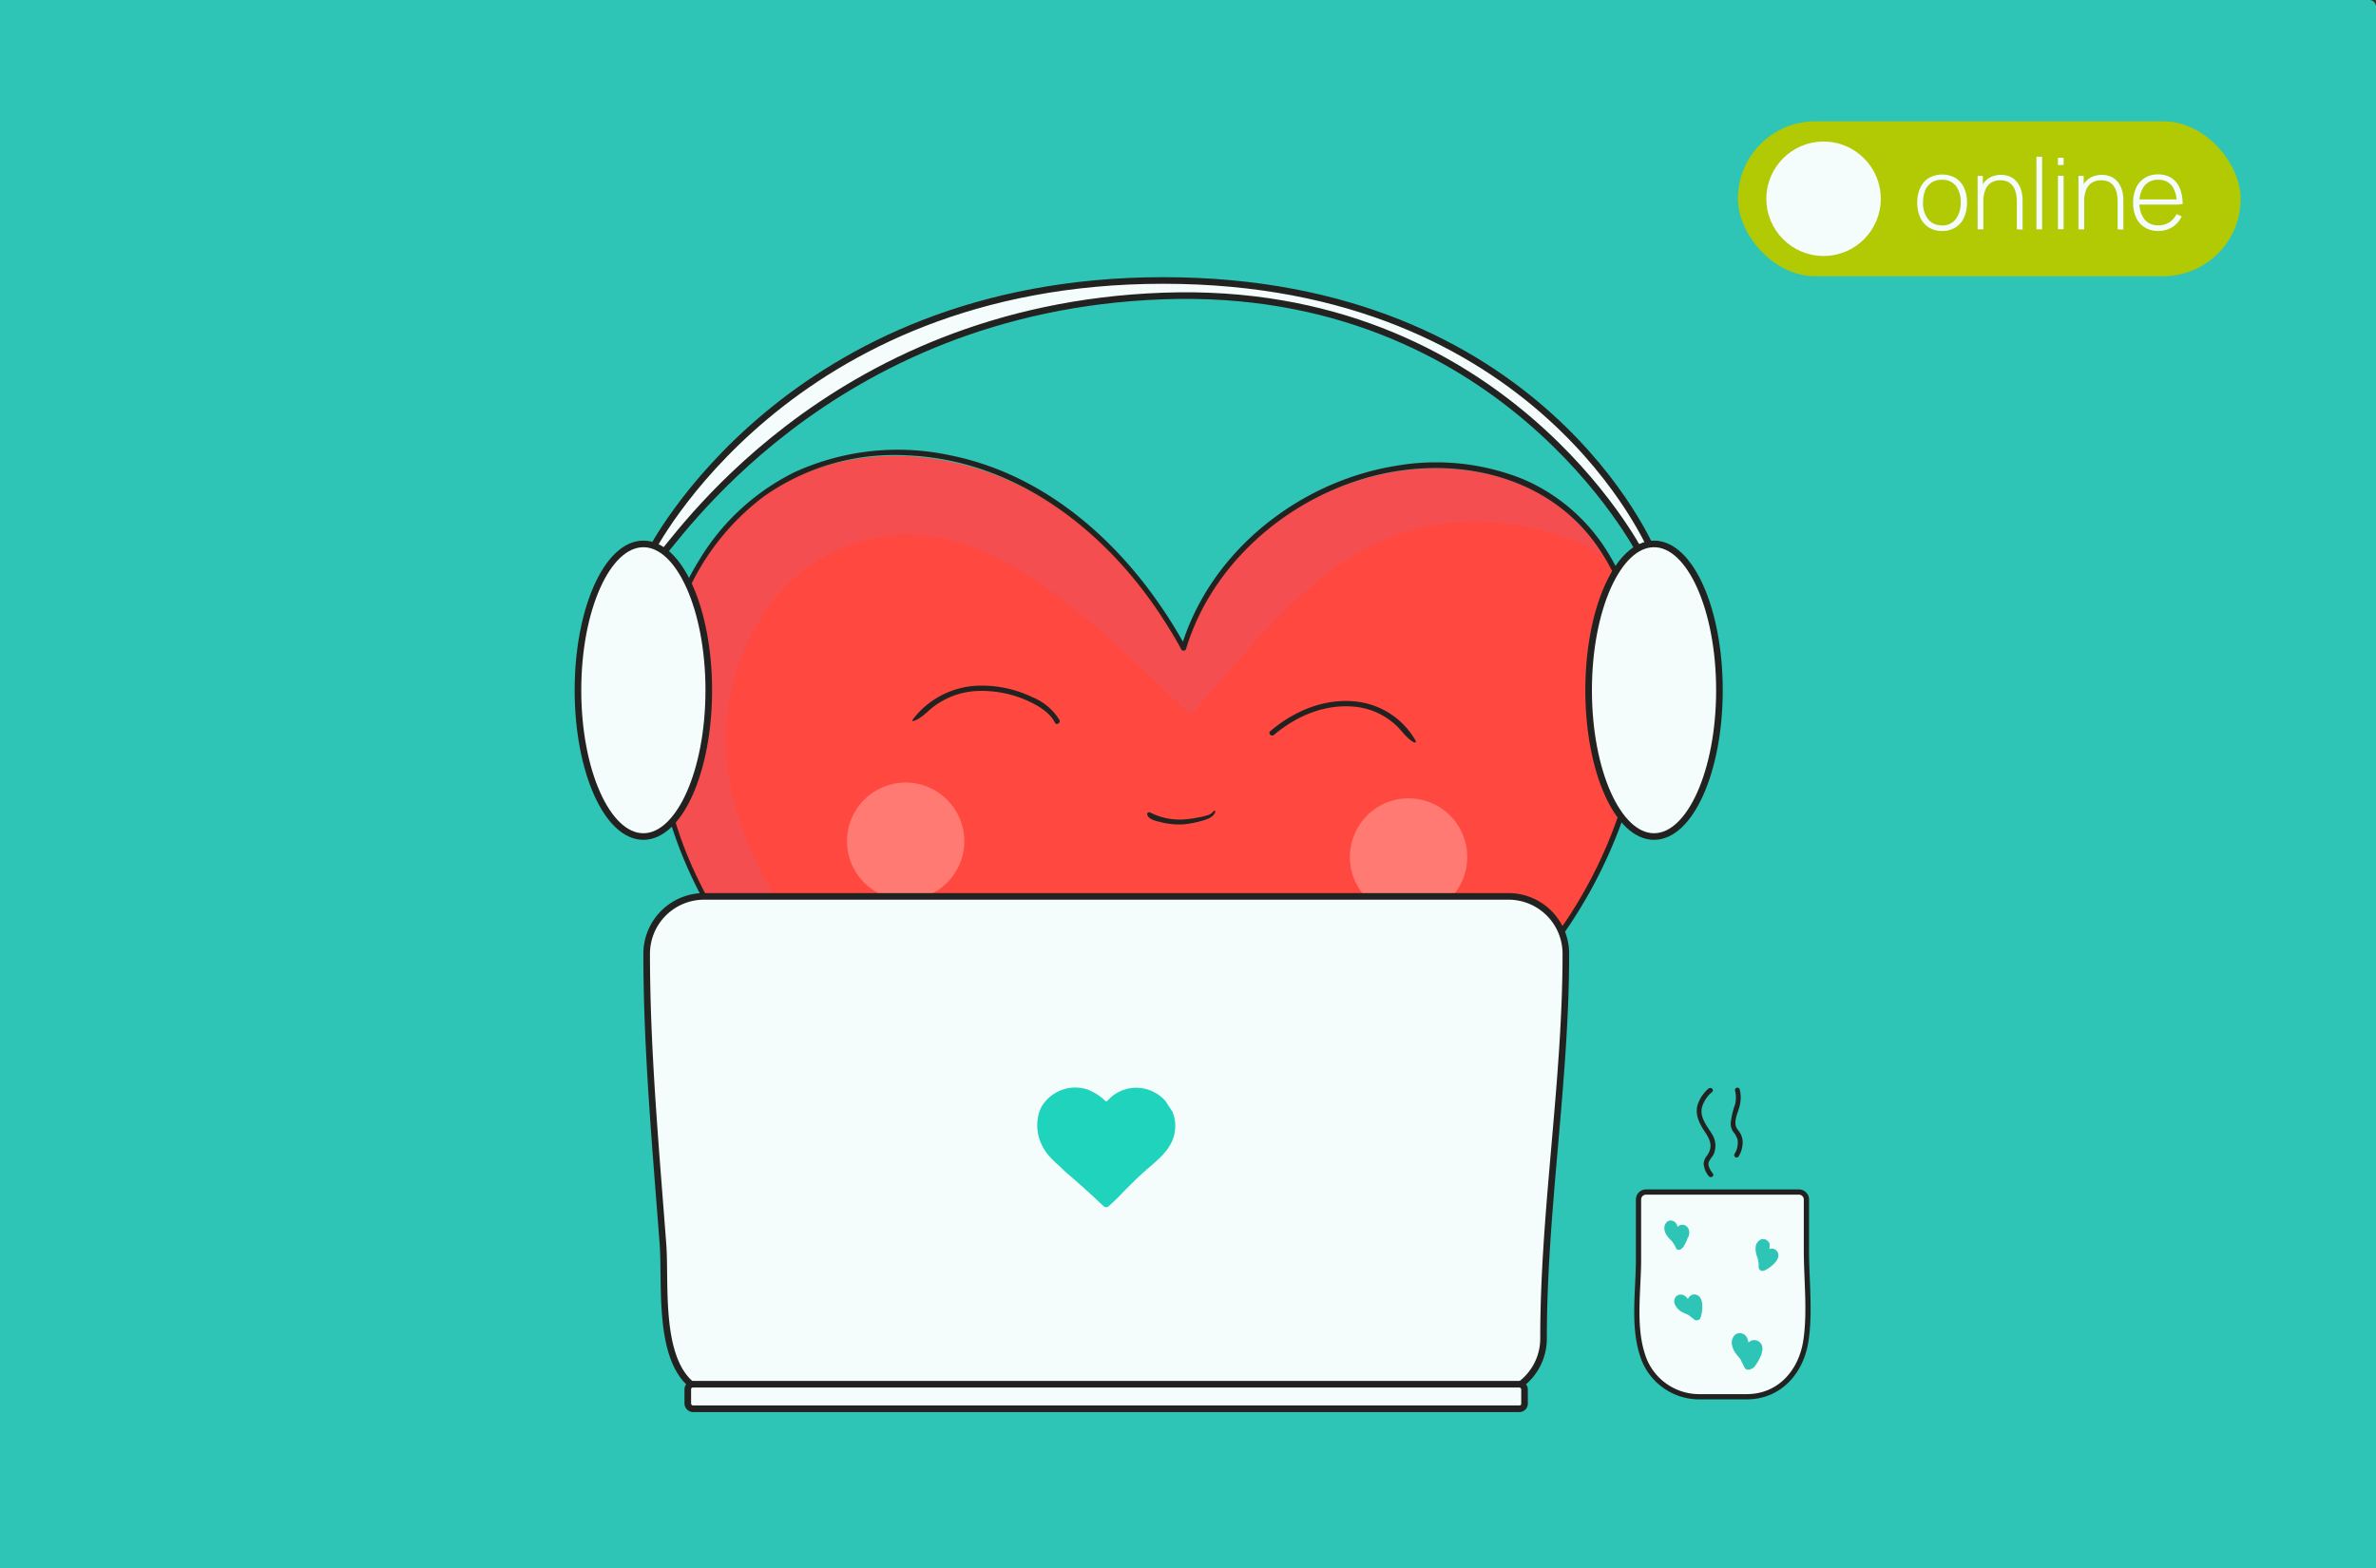 <?xml version="1.0" encoding="UTF-8"?> <svg xmlns="http://www.w3.org/2000/svg" viewBox="0 0 360 237.67"><rect x="0" y="0" width="360" height="237.67" fill="#333333" stroke="none"/> <g style="isolation:isolate"> <g id="Слой_2" data-name="Слой 2"> <g id="POST_5" data-name="POST 5"> <path d="M0,0H359a1,1,0,0,1,1,1v236.7a0,0,0,0,1,0,0H0a0,0,0,0,1,0,0V0A0,0,0,0,1,0,0Z" style="fill:#2ec4b6"></path> <path d="M120.31,72.46c-16.76,8.14-23.71,29.8-19.65,48S117.49,153.73,131.5,166c13.44,11.78,28.6,21.84,45.43,27.81l.82,1c17.87-10.64,27.42-22.83,43.3-36.67,12-10.4,23.06-25.33,26.35-40.83,4.12-19.47-1.86-40.37-21.15-45.27s-41.33,7.56-47,26.63c-5.69-10.42-13.95-19.7-24.56-25S131,67.27,120.31,72.46Z" style="fill:#ff4940"></path> <path d="M120.25,72.66c10.69-5.2,23.77-4.17,34.35,1.18s18.86,14.62,24.56,25c5.7-19.08,27.8-32.16,47.08-27.24A27.2,27.2,0,0,1,243.1,84.31c-3.46-2.48-9.75-4.11-12.52-4.6-24.69-4.36-37.2,14-50.09,28.56C166.14,95.45,147.25,73,125.74,83.91c-11.2,5.7-16.79,19.3-15.6,31.43.83,8.47,4.44,16.46,9.18,23.52a139,139,0,0,0,14.33,17.24c4.29,4.58,10.29,8.15,15.64,11.42C161,174.68,173.54,180.35,186,186c.32.14,2.6,1.42,2.8,1.28-3.23,2.39-7.84,5.38-11.12,7.71l-.82-1c-16.83-6-32-16-45.42-27.8-14-12.31-26.77-27.37-30.85-45.58S103.48,80.8,120.25,72.66Z" style="fill:#db5b77;mix-blend-mode:multiply;opacity:0.3"></path> <path d="M178,194.63c14.74-8.48,26.45-20.71,38.86-32.11,3.18-2.93,6.52-5.7,9.61-8.73a86.18,86.18,0,0,0,8-9,73.22,73.22,0,0,0,11.6-21.24c4.19-12.41,4.75-27.42-2-39.07a28,28,0,0,0-13.34-11.89,35.35,35.35,0,0,0-19.25-2c-13.08,2.12-25.28,10.81-30.82,23a35.51,35.51,0,0,0-1.71,4.54l.73-.09C172.08,84.21,159.84,72.19,144,69a37.66,37.66,0,0,0-23.57,2.53,34.82,34.82,0,0,0-14.34,13.09C98.81,96.25,97.53,111,101.4,124c4.63,15.53,15.3,28.47,27,39.26,12.52,11.5,26.71,21.53,42.43,28.15q3,1.25,6,2.34c.48.17.69-.6.21-.77-15.78-5.63-30-14.79-42.79-25.58-11.87-10.07-23-21.8-29.42-36.18-5.72-12.88-6.72-27.6-1-40.68a37.08,37.08,0,0,1,11.87-15.28A34.27,34.27,0,0,1,137.42,69c16.38.68,30.06,11.3,38.71,24.63,1,1.56,2,3.15,2.85,4.77a.4.4,0,0,0,.73-.09c3.88-12.77,15-22.48,27.68-26,12.45-3.44,26.85-.64,34.58,10.4,7.46,10.66,7.67,25.21,4.33,37.36a69.28,69.28,0,0,1-10.21,21.18c-4.64,6.63-10.27,12.17-16.29,17.53C207.66,169.6,196.55,181.63,183,190.7q-2.61,1.74-5.29,3.34c-.37.23,0,.81.34.59Z" style="fill:#222221"></path> <path d="M205.05,126.88a8.89,8.89,0,1,0,11.35-5.39A8.88,8.88,0,0,0,205.05,126.88Z" style="fill:#ff7a73"></path> <circle cx="137.22" cy="127.47" r="8.89" transform="translate(-2.12 252.62) rotate(-84.82)" style="fill:#ff7a73"></circle> <path d="M183.9,122.89a1.8,1.8,0,0,1-1,.66,9,9,0,0,1-1.36.32,16,16,0,0,1-2.38.31,9.91,9.91,0,0,1-4.91-1.07.3.3,0,0,0-.43.33c.23.83,1.58,1,2.28,1.2a11.86,11.86,0,0,0,3.14.28,15.08,15.08,0,0,0,2.82-.53c.78-.22,1.85-.53,2.07-1.41,0-.13-.16-.22-.22-.09Z" style="fill:#222221"></path> <path d="M214.53,112.31a11.88,11.88,0,0,0-9-6c-4.81-.55-9.46,1.41-13.06,4.48-.4.34.17.9.56.57,3.45-2.93,7.92-4.79,12.5-4.24a10.68,10.68,0,0,1,5.95,2.75c.87.78,1.74,2.17,2.83,2.64a.14.14,0,0,0,.19-.19Z" style="fill:#222221"></path> <path d="M138.39,109.26c1.17-.31,2.25-1.61,3.21-2.29a11.85,11.85,0,0,1,6.17-2.25,17,17,0,0,1,8,1.5c1.51.7,3.29,1.72,4.06,3.28.23.46.92.06.69-.41a8.64,8.64,0,0,0-4.08-3.44,17.66,17.66,0,0,0-8.11-1.75,13,13,0,0,0-10.06,5.16c-.07.1,0,.23.15.2Z" style="fill:#222221"></path> <path d="M225.17,211.52H110c-11.08,0-9-15.55-9.55-23-1.1-14.55-2.47-29.43-2.47-44a8.7,8.7,0,0,1,8.7-8.69H228.55a8.69,8.69,0,0,1,8.7,8.69c0,19.47-3.38,38.83-3.38,58.26A8.69,8.69,0,0,1,225.17,211.52Z" style="fill:#f4fcfc;stroke:#222221;stroke-miterlimit:10"></path> <path d="M176.57,166.82a6,6,0,0,0-3.5-1.92,5.88,5.88,0,0,0-2.94.29,6,6,0,0,0-1.33.7c-.41.28-.74.67-1.12,1a.1.1,0,0,1-.09,0,.09.09,0,0,1-.05,0,8.07,8.07,0,0,0-2.81-1.81,5.94,5.94,0,0,0-6.94,2.66,5.33,5.33,0,0,0-.32.74,6.76,6.76,0,0,0-.06,3.86,7.19,7.19,0,0,0,1.37,2.61,12.72,12.72,0,0,0,1.59,1.61c.54.48,1,1,1.6,1.47q1.92,1.66,3.79,3.38c.47.44.93.89,1.41,1.32s.78.1,1.12-.24c.66-.57,1.26-1.2,1.86-1.82,1.11-1.14,2.24-2.26,3.43-3.31,1.47-1.28,3.17-2.57,4-4.43a5.7,5.7,0,0,0,.08-4.44" style="fill:#20d3bd"></path> <rect x="104.21" y="209.75" width="126.78" height="3.72" rx="0.77" style="fill:#f4fcfc;stroke:#222221;stroke-miterlimit:10"></rect> <path d="M264.64,211.65h-7.33a9,9,0,0,1-8.48-6.44c-1.42-4.43-.57-9.76-.57-14.37v-9.07a1.14,1.14,0,0,1,1.14-1.14h23.16a1.14,1.14,0,0,1,1.14,1.14v7.74c0,4.46.59,9.33-.09,13.72C272.88,207.91,269.61,211.65,264.64,211.65Z" style="fill:#f4fcfc;stroke:#222221;stroke-linecap:round;stroke-linejoin:round;stroke-width:0.793px"></path> <path d="M254,185.44a1.1,1.1,0,0,0-.65-.47.9.9,0,0,0-.83.23,1.37,1.37,0,0,0-.29,1.29c.18.82.89,1.33,1.4,1.94a.59.59,0,0,0,.7.09.62.62,0,0,0,.26-.65c-.09-.41-.17-.82-.25-1.23a3.76,3.76,0,0,0-.34-1.2.57.57,0,1,0-1,.57.43.43,0,0,0,0,.07l0-.06a.42.42,0,0,1,0,.12,1.83,1.83,0,0,1,.06.25l.12.6c.08.4.17.79.25,1.19l.95-.56c-.19-.23-.41-.43-.61-.65a1.59,1.59,0,0,1-.13-.13s-.09-.15-.13-.16l0,0,0,0-.06-.09-.1-.17s0-.07,0-.07,0,.08,0,0v0a1.05,1.05,0,0,1,0-.19v0s0,0,0,.05,0-.09,0-.1,0-.06,0-.09,0,.13,0,0,.05-.11,0,0,0,0,0,0-.07.07,0,0-.13.08,0,0a.43.43,0,0,1-.16.05c.09,0-.06,0-.08,0s0,0,0,0l-.05,0,0,0a.57.57,0,0,0,.78.21A.58.58,0,0,0,254,185.44Z" style="fill:#2ec4b6"></path> <path d="M253.49,188.18a.57.57,0,0,0,.08.25l0,0,.1.16.24.42,0,.09a.6.6,0,0,0,.34.27l.16,0a.59.59,0,0,0,.22-.05.29.29,0,0,0,.12-.07.5.5,0,0,0,.15-.17L255,189a.81.81,0,0,0,0-.31,2.32,2.32,0,0,0-.22-.57,4.74,4.74,0,0,0-.37-.51.57.57,0,0,0-.18-.12.54.54,0,0,0-.22-.05.63.63,0,0,0-.41.17.55.55,0,0,0-.16.4l0,.16a.52.52,0,0,0,.14.25.39.39,0,0,1,.08.1l-.09-.12a2,2,0,0,1,.28.46l-.06-.14a1.31,1.31,0,0,1,.09.28l1-.44-.36-.63-.06-.09.06.14,0-.12a.44.44,0,0,0-.1-.19.51.51,0,0,0-.38-.22.55.55,0,0,0-.22,0,.59.59,0,0,0-.35.27l0,.13A.55.55,0,0,0,253.49,188.18Z" style="fill:#2ec4b6"></path> <path d="M255.88,187.24a1.69,1.69,0,0,0,0-.92,1.1,1.1,0,0,0-.69-.69,1,1,0,0,0-1,.27,1.23,1.23,0,0,0-.38.76,1.47,1.47,0,0,0,0,.59l0,.22.14.75.09.52a.56.56,0,0,0,.47.41.59.59,0,0,0,.57-.27,5.49,5.49,0,0,0,.73-1.64.58.58,0,0,0-.4-.7.57.57,0,0,0-.7.39l-.12.39-.06.18s-.06.13,0,.05,0,0,0,0a4.8,4.8,0,0,1-.39.7l1.05.14-.17-.95L255,187a.13.13,0,0,1,0-.06h0s-.06-.3,0,.06c0,.11,0,0,0,0s0,0,0-.06,0,.05,0,.05a.5.5,0,0,0,0-.13s0,0,0-.06,0,0,0,0,0,0,0-.05-.08.08,0,0l0,0c0-.05-.1.08,0,0s.08,0,0,0,0,0,0,0H255s.08,0,0,0-.05,0,0,0l-.07,0s.07,0,0,0,0,0,0,0,0,0,0,0,0-.11,0-.05a.14.14,0,0,0,0,.06c0,.05,0-.09,0,0v.12c0-.08,0,0,0,0l0,.12a.58.58,0,0,0,.4.71A.59.59,0,0,0,255.88,187.24Z" style="fill:#2ec4b6"></path> <path d="M268.11,188.57a1,1,0,0,0-1.2-.79,1.33,1.33,0,0,0-.87,1,2.83,2.83,0,0,0,.07,1.26c.1.39.25.76.35,1.14a.58.58,0,0,0,1.12,0c.11-.4.21-.81.31-1.21l.15-.58a2.4,2.4,0,0,0,.09-.7.59.59,0,1,0-1.17,0,.71.71,0,0,1,0,.15c0,.11,0,0,0,0l-.06.28-.15.58c-.1.39-.19.78-.29,1.16h1.12c-.07-.29-.17-.56-.26-.85a2.62,2.62,0,0,1-.11-.4.48.48,0,0,1,0-.2s0,.09,0,0,0-.08,0-.11v-.18c0-.1,0,0,0,0a.19.19,0,0,0,0-.08l0-.11v-.06s0-.07.06-.08l0,0,0,0,0,0q-.09.06,0,0s-.07,0-.09,0,0,0,0,0a.29.29,0,0,1-.16-.07s0,0,0,0,0-.08,0,0a.29.29,0,0,1,0,.09.6.6,0,0,0,.72.41A.61.61,0,0,0,268.11,188.57Z" style="fill:#2ec4b6"></path> <path d="M266.46,190.91a.89.89,0,0,0,0,.32l0,.2,0,.49V192a.66.66,0,0,0,.17.42l.12.09a.57.57,0,0,0,.22.07h.15a.57.57,0,0,0,.22-.07.59.59,0,0,0,.27-.35,2.53,2.53,0,0,0,0-1.28.61.61,0,0,0-.26-.35.59.59,0,0,0-.45-.05.55.55,0,0,0-.35.26.59.59,0,0,0-.06.45c0,.11.05.22.06.33l0-.15a1.48,1.48,0,0,1,0,.47l0-.15a.94.94,0,0,1,0,.16l1.15.15-.06-.74v-.11l0,.16,0-.12a.59.59,0,0,0-.06-.45.59.59,0,0,0-.79-.21A.62.62,0,0,0,266.46,190.91Z" style="fill:#2ec4b6"></path> <path d="M269,191.25a1.67,1.67,0,0,0,.45-.91,1.05,1.05,0,0,0-.31-.86,1,1,0,0,0-1-.23,1.47,1.47,0,0,0-.74.58,2,2,0,0,0-.29.65l-.21.74-.14.5a.58.58,0,0,0,.85.66,4.94,4.94,0,0,0,1.4-1.13.61.61,0,0,0,.17-.41.58.58,0,0,0-.17-.41.59.59,0,0,0-.83,0,4.4,4.4,0,0,1-.58.56s-.05,0-.06.06.08-.07,0,0l0,0-.17.12-.36.22.86.66.2-.69c.07-.27.17-.54.23-.81h0s-.08.16,0,.08.08-.15.14-.21l0,0s0,0,.05,0,0,0,0,0-.1.07-.05,0,.15-.08.05,0,0,0,.06,0l-.15,0h.14l-.16,0h.06l-.07,0,.05,0-.05,0c-.06-.08-.07-.1,0,0s0,0,0-.06a.45.45,0,0,0,0,.11l0-.15a.48.48,0,0,1,0,.17l0-.16s0,.09,0,.12.05-.1,0-.05l0,.06a.41.41,0,0,0-.07.11c0-.08.06-.09,0,0l-.05.05a.58.58,0,0,0,0,.82A.59.59,0,0,0,269,191.25Z" style="fill:#2ec4b6"></path> <path d="M255.25,196.36a1,1,0,0,0-1.3.1,1.09,1.09,0,0,0-.21,1.12,2.51,2.51,0,0,0,1.34,1.34c.32.16.65.29,1,.46a.62.62,0,0,0,.72-.09.61.61,0,0,0,.09-.72l-.72-1.09-.36-.54a2.1,2.1,0,0,0-.53-.58.59.59,0,0,0-.81.21.6.6,0,0,0,.21.81c-.15-.1,0,0,0,0l0,0,0,0a1.53,1.53,0,0,0,.14.21l.35.52c.22.34.45.68.67,1l.82-.82c-.42-.22-.88-.38-1.29-.63l-.13-.08-.06,0c-.08-.06,0,0,0,0a.7.7,0,0,1-.22-.2l-.06-.06s.09.11,0,0a1,1,0,0,1-.08-.14s0-.05,0-.06,0,.14,0,0a.57.57,0,0,1,0-.14l0,.16v-.16l0,.16s0-.11,0-.11-.07.17,0,.06c-.07.08-.08.1,0,.07s0,0-.07.05,0,0-.06,0h.06l-.16,0h.12l-.16,0s.09,0,.12,0l-.05,0,.05,0a.59.59,0,0,0,.81-.21A.6.6,0,0,0,255.25,196.36Z" style="fill:#2ec4b6"></path> <path d="M255.83,199.17a1.22,1.22,0,0,0,.2.25l.16.12.4.31.09.08a.47.47,0,0,0,.19.12.46.46,0,0,0,.23,0l.16,0a.44.44,0,0,0,.2-.11.35.35,0,0,0,.11-.1.51.51,0,0,0,.1-.21.55.55,0,0,0-.06-.45,1.75,1.75,0,0,0-.42-.48,4,4,0,0,0-.54-.38.67.67,0,0,0-.46-.06.74.74,0,0,0-.36.28.59.59,0,0,0-.06.45.63.63,0,0,0,.28.36,2.92,2.92,0,0,1,.37.24l-.12-.09a1.77,1.77,0,0,1,.31.3l-.09-.12a.86.86,0,0,1,.07.1l.93-.72-.6-.47-.09-.07.1.12-.07-.1a.67.67,0,0,0-.36-.28.6.6,0,0,0-.23,0,.52.52,0,0,0-.22.07.66.66,0,0,0-.28.36A.67.67,0,0,0,255.83,199.17Z" style="fill:#2ec4b6"></path> <path d="M257.9,197.55a1.84,1.84,0,0,0-.35-1,1.09,1.09,0,0,0-.84-.4,1.06,1.06,0,0,0-.87.5,1.33,1.33,0,0,0-.15,1,4.27,4.27,0,0,0,.69,1.34l.29.46a.6.6,0,0,0,.59.29.6.6,0,0,0,.5-.43,5.19,5.19,0,0,0,.14-1.8.67.67,0,0,0-.18-.42.59.59,0,0,0-.42-.17c-.29,0-.63.26-.59.59a5.48,5.48,0,0,1,0,.81c0,.06,0,.12,0,.18v.05s0,0,0-.05,0,.08,0,.09-.05.27-.09.41l1.09-.14-.52-.84-.28-.45,0-.05h0s-.29-.63,0,0c.05.11,0,0,0,0a.94.94,0,0,0,0-.16c0-.07,0,0,0,0a.28.28,0,0,1,0-.09s0-.09,0,0,0,0,0,0,0,0,0-.06-.07.12,0,.05,0,0,0,0l0,0c0,.07-.1.07,0,0s-.11,0,0,0h-.07c.1,0-.11,0,0,0s-.11,0,0,0-.05,0-.05,0l.06.06c.05,0,0-.05,0-.05s.06.14,0,0,0,0,0,0a.36.36,0,0,1,0,.1s0,0,0,.06,0-.14,0,0a.63.63,0,0,0,.17.42.62.62,0,0,0,.42.18C257.59,198.13,257.93,197.88,257.9,197.55Z" style="fill:#2ec4b6"></path> <path d="M264.67,202.65a1.21,1.21,0,0,0-1.68-.47,1.6,1.6,0,0,0-.56,1.63,3.05,3.05,0,0,0,.59,1.31c.16.21.32.41.49.61l.23.27c0,.05.09.1.13.16l0,0a.86.86,0,0,1,.07.1.71.71,0,0,0,.88.28.67.67,0,0,0,.34-.28.94.94,0,0,0,.07-.55l-.21-1.51a4.41,4.41,0,0,0-.33-1.52.7.7,0,1,0-1.21.71c.07.14,0-.1,0,0s0,.1,0,.16,0,.22.05.34l.09.71c.07.48.13,1,.2,1.45l1.29-.55c-.25-.33-.51-.63-.78-.95l-.08-.1,0,0,0-.06-.08-.11a4.26,4.26,0,0,1-.25-.44s.05.13,0,0a.56.56,0,0,1,0-.12,1.42,1.42,0,0,0-.05-.22c0,.09,0,.11,0,.06a.09.09,0,0,1,0-.05v-.13c0-.1,0,0,0,0s0-.07,0-.1,0,0,0,0,.1-.15,0,0l0,0s0,0-.07,0c.08,0,0,0-.06,0h-.1c.06,0,.06,0,0,0s-.18-.08-.09,0l0,0c.11.08-.07-.11,0,0a.7.7,0,0,0,1,.26A.72.72,0,0,0,264.67,202.65Z" style="fill:#2ec4b6"></path> <path d="M263.82,205.87c0,.1,0,.21,0,.31a1.08,1.08,0,0,0,.08.19l0,0,.11.21.26.53.06.13.11.14a.57.57,0,0,0,.23.15.35.35,0,0,0,.18,0,.54.54,0,0,0,.28,0,.84.84,0,0,0,.31-.19.48.48,0,0,0,.15-.22.66.66,0,0,0,.06-.27,2.68,2.68,0,0,0-.26-.9,2.82,2.82,0,0,0-.31-.53.58.58,0,0,0-.19-.19.41.41,0,0,0-.23-.13.57.57,0,0,0-.29,0,.5.5,0,0,0-.26.08.71.71,0,0,0-.25,1,3,3,0,0,1,.34.58l-.07-.17a1.93,1.93,0,0,1,.13.47l0-.19v0l1.31-.36-.4-.81,0-.11.07.17v-.07l0,.19v-.08a.42.42,0,0,0-.06-.27.59.59,0,0,0-.14-.23.8.8,0,0,0-.5-.21.73.73,0,0,0-.5.21l-.11.14A.75.75,0,0,0,263.82,205.87Z" style="fill:#2ec4b6"></path> <path d="M266.89,205.09A1.87,1.87,0,0,0,267,204a1.33,1.33,0,0,0-.83-.88,1.22,1.22,0,0,0-1.08.18,1.64,1.64,0,0,0-.63,1,2.1,2.1,0,0,0-.08.56l0,.28.1.92.06.64a.73.73,0,0,0,.44.64.69.69,0,0,0,.77-.15,6.72,6.72,0,0,0,1.14-2,.71.71,0,0,0-.49-.87.73.73,0,0,0-.87.49,2.25,2.25,0,0,1-.08.24l0,.09c0-.08,0-.1,0,0a3.29,3.29,0,0,1-.21.42c-.07.14-.15.26-.23.39l-.15.2-.06.08c.06-.07.07-.08,0,0l-.05.06,1.2.5-.12-1.18-.07-.63s0,0,0-.06h0l0,.14a.25.25,0,0,1,0-.12,3.18,3.18,0,0,1,.08-.33c0-.07,0,.05,0,.06l.05-.09c0-.07.06,0,0,0s.06,0,.06-.06-.14.07,0,0l-.06,0,.08,0h-.14l-.05,0-.05,0c.07.06,0,0,0,0s0,.07,0,.07-.05-.17,0,0,0,0,0,.06,0-.14,0,0v.08s0-.16,0,0a2,2,0,0,1-.07.23.72.72,0,0,0,.5.87A.71.71,0,0,0,266.89,205.09Z" style="fill:#2ec4b6"></path> <path d="M258.9,164.92a5.55,5.55,0,0,0-1.64,2.36c-.53,1.56.23,3,1.09,4.28s1.17,2.27.31,3.52a2.27,2.27,0,0,0-.53,1.23,3.29,3.29,0,0,0,.77,1.9c.27.38.91,0,.63-.37s-.86-1.17-.61-1.81a10,10,0,0,1,.66-1,3.24,3.24,0,0,0-.2-3.2c-.76-1.25-1.9-2.53-1.49-4.1a4.82,4.82,0,0,1,1.52-2.27c.36-.3-.16-.81-.51-.51Z" style="fill:#222221"></path> <path d="M262.89,165.27a4.35,4.35,0,0,1,0,2.09,12.21,12.21,0,0,0-.67,2.9,2.29,2.29,0,0,0,.35,1.19,3.74,3.74,0,0,1,.69,1.19,3.22,3.22,0,0,1-.45,2.22.36.36,0,0,0,.63.36,4.21,4.21,0,0,0,.6-2.16,2.77,2.77,0,0,0-.32-1.26c-.27-.49-.7-.81-.76-1.4-.13-1.08.54-2.15.7-3.19a4.94,4.94,0,0,0-.07-2.13.36.36,0,0,0-.7.19Z" style="fill:#222221"></path> <path d="M98.52,83.72S119.13,42.5,176.26,42.5s74.09,41,74.09,41l-1.83.26S227.65,43,176.26,44.85,101.65,83.2,99.83,84.5,98.52,83.72,98.52,83.72Z" style="fill:#f4fcfc;stroke:#222221;stroke-miterlimit:10"></path> <ellipse cx="97.48" cy="104.59" rx="9.91" ry="22.17" style="fill:#f4fcfc;stroke:#222221;stroke-miterlimit:10"></ellipse> <ellipse cx="250.61" cy="104.59" rx="9.91" ry="22.17" style="fill:#f4fcfc;stroke:#222221;stroke-miterlimit:10"></ellipse> <rect x="263.32" y="18.38" width="76.17" height="23.48" rx="11.74" style="fill:#b2ca04"></rect> <path d="M294.22,35a3.67,3.67,0,0,1-2-.55,3.49,3.49,0,0,1-1.29-1.52,5.33,5.33,0,0,1-.44-2.22,5.19,5.19,0,0,1,.45-2.23,3.39,3.39,0,0,1,1.29-1.5,4.16,4.16,0,0,1,4.08,0,3.5,3.5,0,0,1,1.29,1.5,5.33,5.33,0,0,1,.43,2.22,5.24,5.24,0,0,1-.44,2.24,3.35,3.35,0,0,1-1.29,1.51A3.69,3.69,0,0,1,294.22,35Zm0-.84a2.48,2.48,0,0,0,2.14-1,4,4,0,0,0,.71-2.49,4,4,0,0,0-.71-2.49,2.52,2.52,0,0,0-2.14-.93,2.56,2.56,0,0,0-2.54,1.64,4.92,4.92,0,0,0-.31,1.78,4,4,0,0,0,.73,2.5A2.51,2.51,0,0,0,294.22,34.14Z" style="fill:#f4fcfc"></path> <path d="M299.64,34.75v-8.1h.79v1.82h.08v6.28Zm5.94,0V30.54a5.21,5.21,0,0,0-.16-1.37,2.81,2.81,0,0,0-.46-1,2.1,2.1,0,0,0-.78-.64,2.68,2.68,0,0,0-1.11-.21,2.52,2.52,0,0,0-1.14.23,2.09,2.09,0,0,0-.8.64,2.87,2.87,0,0,0-.46,1,4.7,4.7,0,0,0-.16,1.23l-.68-.08a4.63,4.63,0,0,1,.45-2.17,3,3,0,0,1,1.2-1.26,3.56,3.56,0,0,1,1.7-.41,3.43,3.43,0,0,1,1.2.2,2.75,2.75,0,0,1,.92.55,3.12,3.12,0,0,1,.64.84,4,4,0,0,1,.38,1.06,5.34,5.34,0,0,1,.13,1.21v4.43Z" style="fill:#f4fcfc"></path> <path d="M308.55,34.75v-11h.86v11Z" style="fill:#f4fcfc"></path> <path d="M311.81,25V23.91h.86V25Zm0,9.73v-8.1h.86v8.1Z" style="fill:#f4fcfc"></path> <path d="M314.92,34.75v-8.1h.79v1.82h.08v6.28Zm5.93,0V30.54a5.69,5.69,0,0,0-.15-1.37,3,3,0,0,0-.46-1,2.1,2.1,0,0,0-.78-.64,2.75,2.75,0,0,0-1.11-.21,2.52,2.52,0,0,0-1.14.23,2,2,0,0,0-.8.64,2.69,2.69,0,0,0-.46,1,4.31,4.31,0,0,0-.16,1.23l-.68-.08a4.63,4.63,0,0,1,.45-2.17,3,3,0,0,1,1.2-1.26,3.53,3.53,0,0,1,1.7-.41,3.43,3.43,0,0,1,1.2.2,2.75,2.75,0,0,1,.92.55,3.12,3.12,0,0,1,.64.84,4,4,0,0,1,.38,1.06,6,6,0,0,1,.12,1.21v4.43Z" style="fill:#f4fcfc"></path> <path d="M327,35a3.8,3.8,0,0,1-2-.52A3.44,3.44,0,0,1,323.67,33a5.12,5.12,0,0,1-.47-2.26,5.34,5.34,0,0,1,.46-2.29A3.47,3.47,0,0,1,325,26.94a3.79,3.79,0,0,1,2-.51,3.73,3.73,0,0,1,2,.53,3.38,3.38,0,0,1,1.27,1.55,5.86,5.86,0,0,1,.42,2.44h-.9v-.3a4.15,4.15,0,0,0-.75-2.54,2.5,2.5,0,0,0-2-.87,2.6,2.6,0,0,0-2.12.91,3.88,3.88,0,0,0-.75,2.55,3.87,3.87,0,0,0,.75,2.54,2.58,2.58,0,0,0,2.1.9,3,3,0,0,0,1.64-.44,3.07,3.07,0,0,0,1.12-1.26l.78.35a3.73,3.73,0,0,1-1.41,1.62A4,4,0,0,1,327,35Zm-3.2-4v-.78h6.4V31Z" style="fill:#f4fcfc"></path> <circle cx="276.3" cy="30.12" r="8.67" style="fill:#f4fcfc"></circle> </g> </g> </g> </svg> 